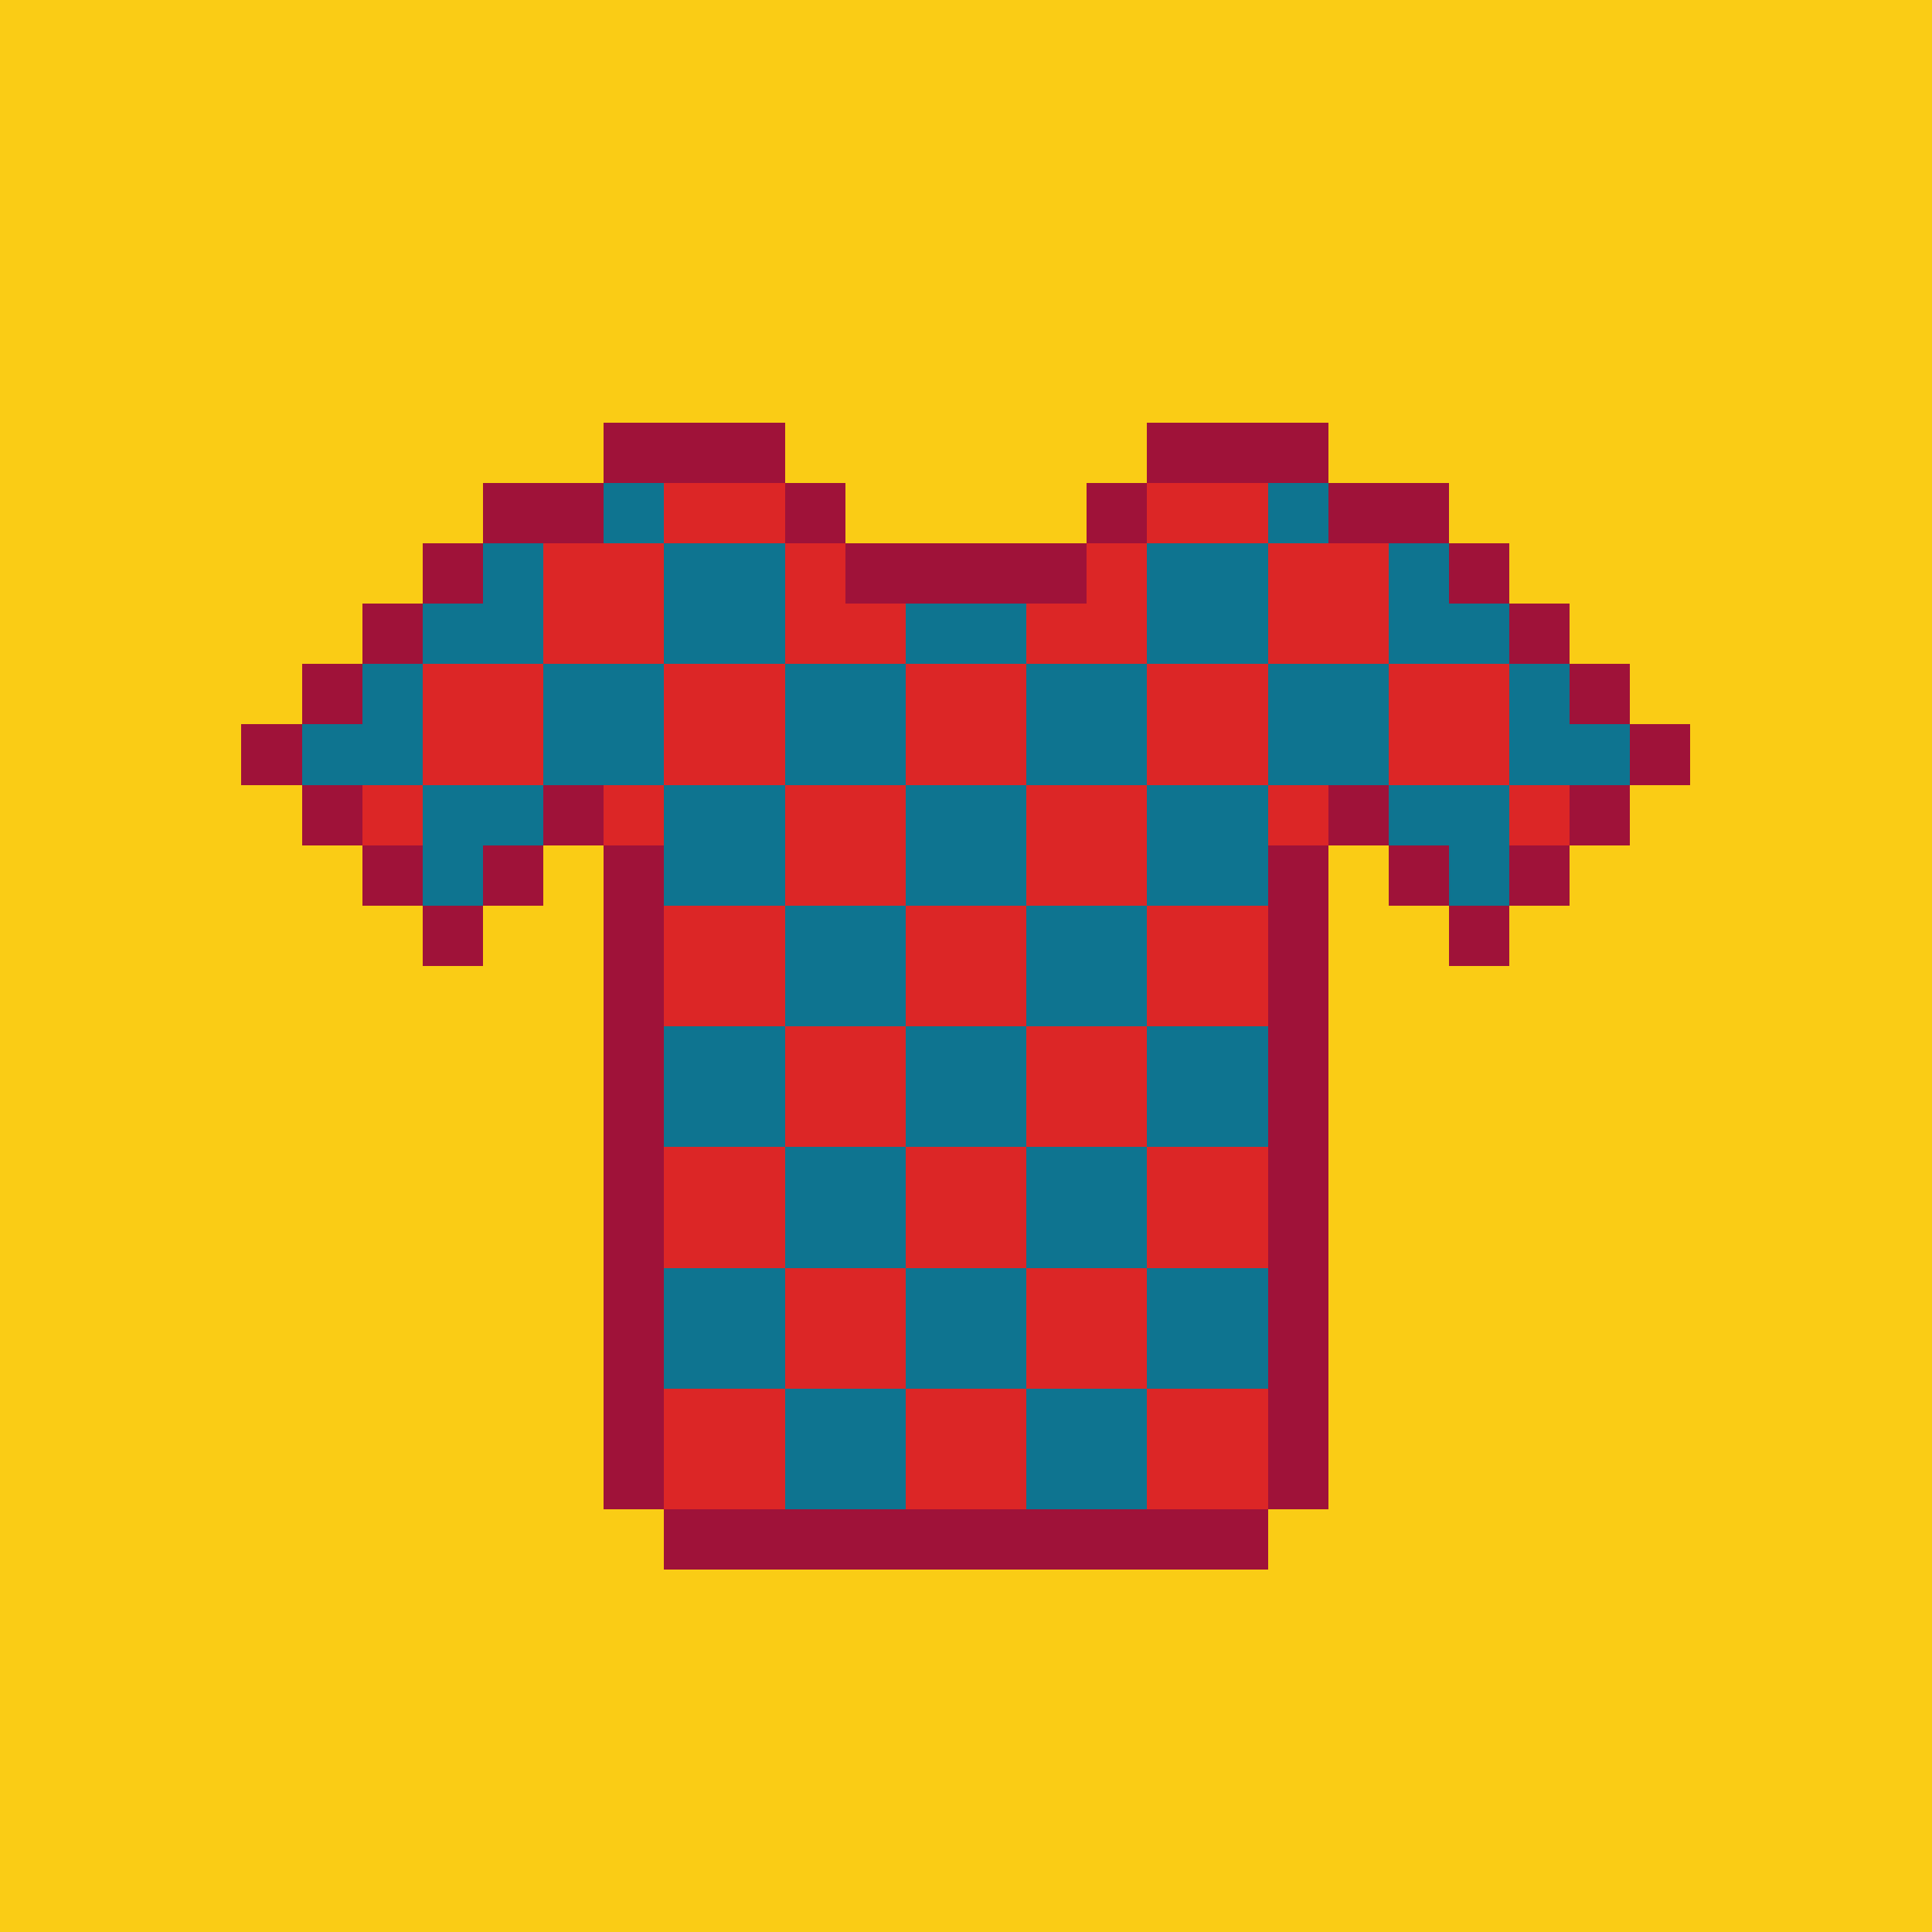 <svg xmlns="http://www.w3.org/2000/svg" shape-rendering="crispEdges" viewBox="0 0 3200 3200"><style>.c1{fill:#0E7490}.c2{fill:#}.c3{fill:#}.c4{fill:#}.c5{fill:#}.g1{stop-color:#DC2626}.g2{stop-color:#0E7490}</style><g transform="scale(100)"><path fill="#FACC15" d="M0 0h32v32H0z"/><path fill="#9F1239" d="M13 7h-3v1H8v1H7v1H6v1H5v1H4v1h1v1h1v1h1v1h1v-1h1v-1h1v11h1v1h10v-1h1V14h1v1h1v1h1v-1h1v-1h1v-1h1v-1h-1v-1h-1v-1h-1V9h-1V8h-2V7h-3v1h-1v1h-4V8h-1V7Z"/><path fill="#DC2626" d="M10 8v1H8v1H7v1H6v1H5v1h1v1h1v1h1v-1h1v-1h1v1h1v11h10V14h1v-1h1v1h1v1h1v-1h1v-1h1v-1h-1v-1h-1v-1h-1V9h-2V8h-3v1h-1v1h-4V9h-1V8h-3Z"/><path fill-rule="evenodd" clip-rule="evenodd" class="c1" d="M11 8h-1v1h1v2H9V9H8v1H7v1H6v1H5v1h2v2h1v-1h1v-1h2v2h2v2h-2v2h2v2h-2v2h2v2h2v-2h2v2h2v-2h2v-2h-2v-2h2v-2h-2v-2h2v-2h2v1h1v1h1v-2h2v-1h-1v-1h-1v-1h-1V9h-1v2h-2V9h1V8h-1v1h-2v2h-2v-1h-2v1h-2V9h-2V8zm2 5v2h2v2h-2v2h2v2h-2v2h2v-2h2v2h2v-2h-2v-2h2v-2h-2v-2h2v-2h2v-2h-2v2h-2v-2h-2v2h-2zm0 0h-2v-2h2v2zm2 0v2h2v-2h-2zm2 4h-2v2h2v-2zm6-6v2h2v-2h-2zM9 13H7v-2h2v2z"/><path fill-rule="evenodd" clip-rule="evenodd" class="c2" d="M"/><path fill-rule="evenodd" clip-rule="evenodd" class="c3" d="M"/><path fill-rule="evenodd" clip-rule="evenodd" class="c4" d="M"/><path fill-rule="evenodd" clip-rule="evenodd" class="c5" d="M"/></g></svg>